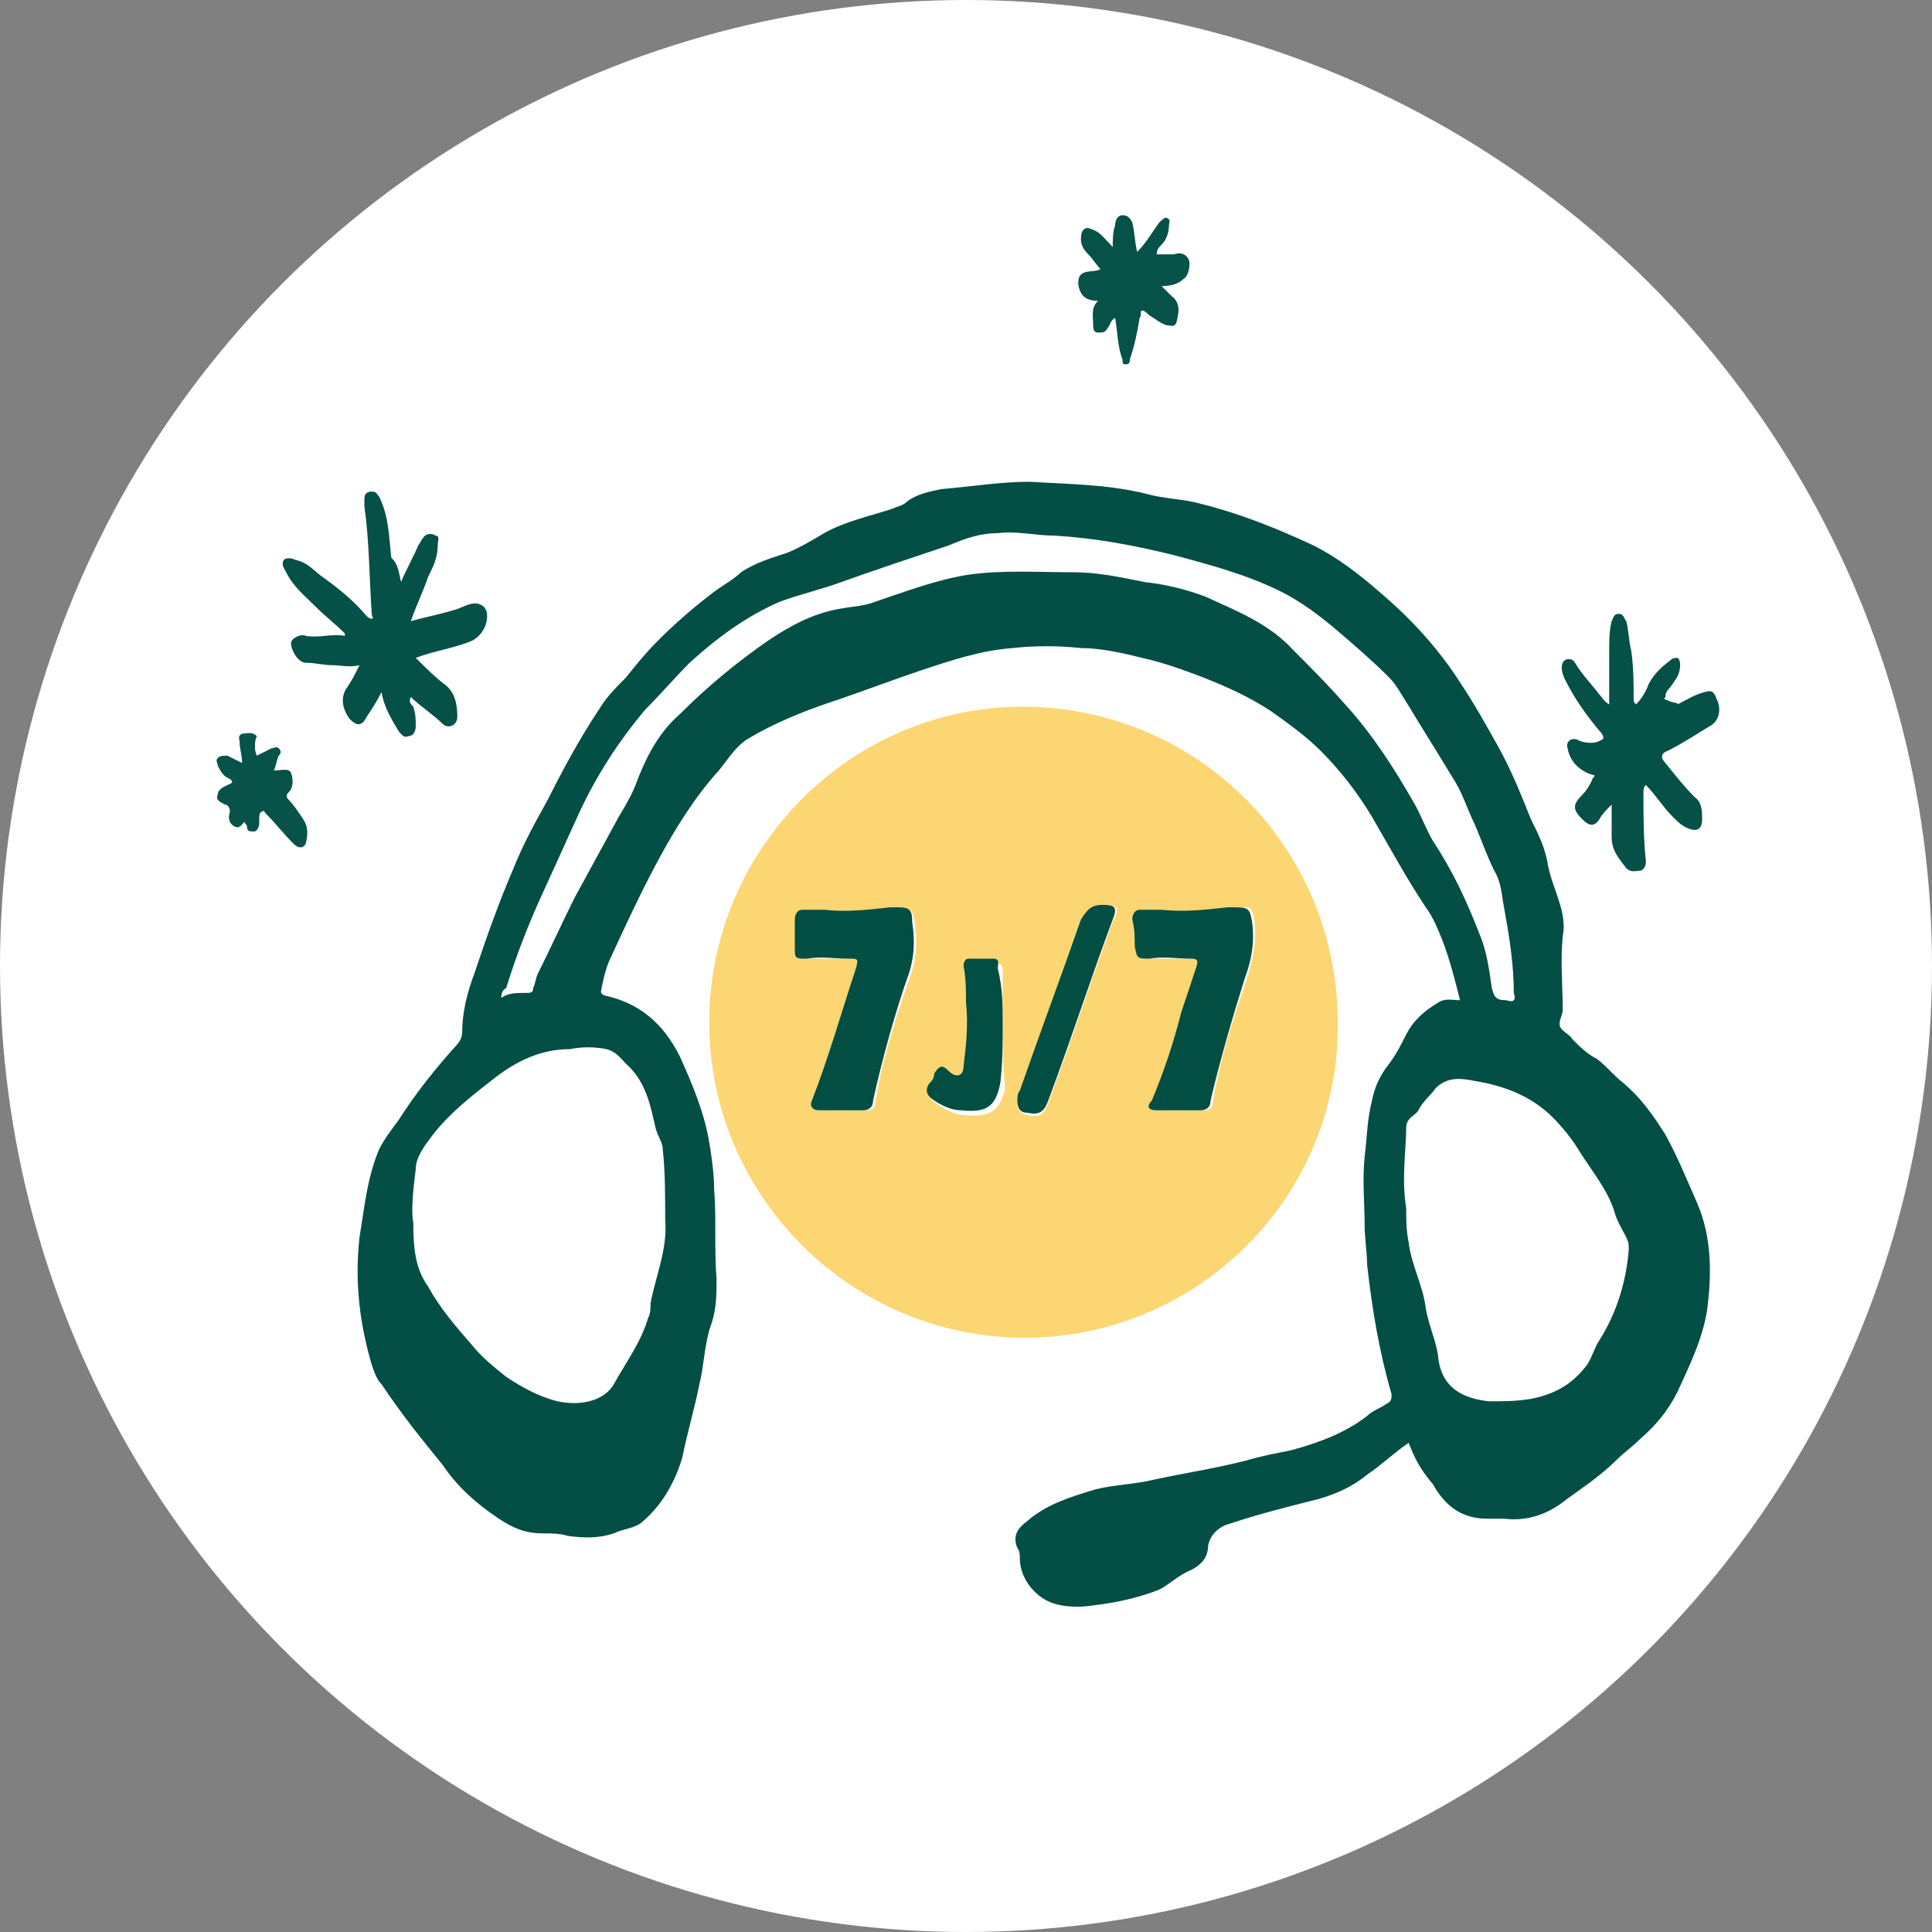 <?xml version="1.0" encoding="utf-8"?>
<!-- Generator: Adobe Illustrator 28.3.0, SVG Export Plug-In . SVG Version: 6.00 Build 0)  -->
<svg version="1.1" id="Calque_1" xmlns="http://www.w3.org/2000/svg" xmlns:xlink="http://www.w3.org/1999/xlink" x="0px" y="0px"
	 viewBox="0 0 79 79" style="enable-background:new 0 0 79 79;" xml:space="preserve">
<rect x="0" y="0" width="79" height="79" fill="#808080" stroke="none"/>
<style type="text/css">
	.st0{fill:#FFFFFF;}
	.st1{fill:#034F45;}
	.st2{fill:#FCD672;}
	.st3{fill:#065147;}
	.st4{fill:#055047;}
	.st5{fill:#075248;}
	.st6{fill:#085349;}
	.st7{fill:#024E43;}
	.st8{fill:#034E43;}
</style>
<circle class="st0" cx="39.5" cy="39.5" r="39.5"/>
<g>
	<path class="st1" d="M57.6,59c-0.6,0.4-1.1,0.9-1.7,1.3c-0.6,0.5-1.3,0.8-2,1c-1.2,0.3-2.4,0.6-3.6,1c-0.4,0.1-0.8,0.4-0.9,0.9
		c0,0.5-0.3,0.8-0.7,1c-0.5,0.2-0.9,0.6-1.3,0.8c-1,0.4-2.1,0.6-3.2,0.7c-0.3,0-0.6,0-1-0.1c-0.8-0.2-1.5-1-1.5-1.9
		c0-0.1,0-0.3-0.1-0.4c-0.2-0.5,0-0.8,0.4-1.1c0.8-0.7,1.8-1,2.8-1.3c0.8-0.2,1.6-0.2,2.4-0.4c1.4-0.3,2.8-0.5,4.2-0.9
		c0.4-0.1,0.9-0.2,1.4-0.3c1.1-0.3,2.2-0.7,3.1-1.4c0.2-0.2,0.5-0.3,0.8-0.5c0.2-0.1,0.2-0.2,0.2-0.4c-0.5-1.7-0.8-3.5-1-5.3
		c0-0.5-0.1-1.1-0.1-1.6c0-0.9-0.1-1.8,0-2.8c0.1-0.8,0.1-1.5,0.3-2.3c0.1-0.5,0.3-1,0.7-1.5c0.3-0.4,0.5-0.8,0.7-1.2
		c0.3-0.6,0.8-1,1.3-1.3c0.3-0.2,0.6-0.1,0.9-0.1c-0.2-0.8-0.4-1.6-0.7-2.4c-0.2-0.5-0.4-1-0.7-1.4c-0.8-1.2-1.5-2.5-2.2-3.7
		c-0.6-1-1.3-1.9-2.1-2.7c-0.6-0.6-1.3-1.1-2-1.6c-0.9-0.6-1.8-1-2.8-1.4c-0.8-0.3-1.6-0.6-2.5-0.8c-0.8-0.2-1.7-0.4-2.5-0.4
		c-0.9-0.1-1.9-0.1-2.8,0c-1.3,0.1-2.5,0.5-3.7,0.9c-1.2,0.4-2.5,0.9-3.7,1.3c-1.2,0.4-2.4,0.9-3.4,1.5c-0.5,0.3-0.8,0.8-1.2,1.3
		c-1,1.1-1.8,2.4-2.5,3.7c-0.7,1.3-1.3,2.6-1.9,3.9c-0.2,0.4-0.3,0.8-0.4,1.3c0,0.1-0.1,0.2,0.1,0.3c1.4,0.3,2.4,1.1,3.1,2.5
		c0.5,1.1,1,2.3,1.2,3.5c0.1,0.6,0.2,1.3,0.2,1.9c0.1,1.2,0,2.5,0.1,3.7c0,0.6,0,1.2-0.2,1.8c-0.3,0.8-0.3,1.7-0.5,2.5
		c-0.2,1-0.5,2-0.7,3c-0.3,1-0.8,1.9-1.6,2.6c-0.3,0.3-0.8,0.3-1.2,0.5c-0.6,0.2-1.2,0.2-1.9,0.1c-0.3-0.1-0.7-0.1-1-0.1
		c-0.7,0-1.2-0.2-1.8-0.6c-0.9-0.6-1.7-1.3-2.3-2.2c-0.9-1.1-1.7-2.1-2.5-3.3c-0.2-0.2-0.3-0.5-0.4-0.8c-0.5-1.7-0.7-3.4-0.5-5.2
		c0.2-1.2,0.3-2.4,0.8-3.6c0.2-0.4,0.5-0.8,0.8-1.2c0.7-1.1,1.5-2.1,2.4-3.1c0.1-0.1,0.2-0.3,0.2-0.5c0-0.8,0.2-1.6,0.5-2.4
		c0.5-1.5,1-2.9,1.6-4.3c0.4-1,0.9-1.9,1.4-2.8c0.6-1.2,1.3-2.5,2.1-3.7c0.3-0.5,0.7-0.9,1.1-1.3c0.4-0.5,0.8-1,1.3-1.5
		c0.7-0.7,1.5-1.4,2.3-2c0.4-0.3,0.8-0.5,1.1-0.8c0.6-0.4,1.3-0.6,1.9-0.8c0.5-0.2,1-0.5,1.5-0.8c0.9-0.5,1.9-0.7,2.8-1
		c0.2-0.1,0.4-0.1,0.6-0.3c0.4-0.3,0.9-0.4,1.4-0.5c1.2-0.1,2.4-0.3,3.6-0.3c1.6,0.1,3.2,0.1,4.8,0.5c0.7,0.2,1.5,0.2,2.2,0.4
		c1.6,0.4,3.1,1,4.6,1.7c1,0.5,1.9,1.2,2.7,1.9c1.3,1.1,2.4,2.3,3.3,3.7c0.6,0.9,1.1,1.8,1.6,2.7c0.5,0.9,0.9,1.9,1.3,2.9
		c0.3,0.6,0.6,1.2,0.7,1.9c0.2,1,0.8,1.9,0.6,2.9c-0.1,1,0,2,0,3c0,0.2-0.2,0.5-0.1,0.7c0.1,0.2,0.4,0.3,0.5,0.5
		c0.3,0.3,0.6,0.6,1,0.8c0.4,0.3,0.7,0.7,1.1,1c0.7,0.6,1.2,1.3,1.7,2.1c0.5,0.9,0.9,1.9,1.3,2.8c0.6,1.4,0.6,2.9,0.4,4.4
		c-0.2,1.2-0.7,2.2-1.2,3.3c-0.4,0.8-0.9,1.4-1.6,2c-0.3,0.3-0.6,0.5-0.9,0.8c-0.7,0.7-1.5,1.2-2.3,1.8c-0.7,0.5-1.5,0.7-2.3,0.6
		c-0.2,0-0.5,0-0.7,0c-1,0-1.7-0.5-2.2-1.4C58,60,57.8,59.5,57.6,59L57.6,59z M16.9,50c0,1.1,0.1,1.9,0.6,2.6
		c0.5,0.9,1.1,1.6,1.8,2.4c0.4,0.5,0.9,0.9,1.4,1.3c0.6,0.4,1.3,0.8,2.1,1c0.9,0.2,1.9,0,2.3-0.7c0.5-0.9,1.1-1.7,1.4-2.7
		c0.1-0.2,0.1-0.4,0.1-0.6c0.2-1.1,0.7-2.2,0.6-3.4c0-1,0-2-0.1-2.9c0-0.3-0.2-0.5-0.3-0.9c-0.2-0.9-0.4-1.9-1.2-2.6
		c-0.2-0.2-0.4-0.5-0.8-0.6c-0.5-0.1-1-0.1-1.5,0c-1.2,0-2.2,0.5-3.1,1.2c-0.9,0.7-1.8,1.4-2.5,2.3c-0.3,0.4-0.7,0.9-0.7,1.4
		C16.9,48.6,16.8,49.5,16.9,50z M57.5,49.4c0,0.5,0,0.9,0.1,1.4c0.1,0.9,0.6,1.8,0.7,2.7c0.1,0.6,0.4,1.3,0.5,1.9
		c0.1,1.4,1.1,1.8,2.1,1.9c0.6,0,1.1,0,1.7-0.1c1-0.2,1.7-0.6,2.3-1.4c0.2-0.3,0.3-0.7,0.5-1c0.7-1.1,1.1-2.4,1.2-3.7
		c0-0.2,0-0.3-0.1-0.5c-0.2-0.4-0.4-0.7-0.5-1.1c-0.3-0.9-0.9-1.6-1.4-2.4c-0.3-0.5-0.7-1-1.1-1.4c-0.9-0.9-2-1.3-3.2-1.5
		c-0.5-0.1-1.1-0.2-1.6,0.3c-0.2,0.3-0.5,0.5-0.7,0.9c-0.1,0.2-0.5,0.3-0.5,0.7C57.5,47,57.3,48.2,57.5,49.4L57.5,49.4z M20.5,40.8
		c0.3-0.2,0.6-0.2,1-0.2c0.2,0,0.3,0,0.3-0.2c0.1-0.2,0.1-0.4,0.2-0.6c0.5-1,1-2.1,1.5-3.1c0.6-1.1,1.2-2.2,1.8-3.3
		c0.3-0.5,0.6-1,0.8-1.6c0.4-1,0.9-1.9,1.7-2.6c1.1-1.1,2.3-2.1,3.6-3c0.9-0.6,1.8-1.1,2.9-1.3c0.5-0.1,1-0.1,1.5-0.3
		c1.2-0.4,2.5-0.9,3.8-1.1c1.4-0.2,2.8-0.1,4.3-0.1c1,0,1.9,0.2,2.9,0.4c0.9,0.1,1.7,0.3,2.5,0.6c1.3,0.6,2.6,1.1,3.6,2.2
		c0.7,0.7,1.4,1.4,2.1,2.2c1.1,1.2,2,2.6,2.8,4c0.3,0.5,0.5,1.1,0.8,1.6c0.8,1.2,1.4,2.5,1.9,3.8c0.3,0.7,0.4,1.5,0.5,2.2
		c0.1,0.4,0.2,0.5,0.6,0.5c0.3,0.1,0.4,0,0.3-0.3c0-1.2-0.2-2.4-0.4-3.5c-0.1-0.5-0.1-1-0.4-1.5c-0.3-0.6-0.5-1.2-0.8-1.9
		c-0.3-0.6-0.5-1.3-0.9-1.9c-0.6-1-1.3-2.1-1.9-3.1c-0.2-0.3-0.4-0.7-0.7-1c-0.7-0.7-1.4-1.3-2.1-1.9c-0.7-0.6-1.5-1.2-2.3-1.6
		c-1.4-0.7-2.9-1.1-4.4-1.5c-1.6-0.4-3.2-0.7-4.9-0.8c-0.8,0-1.5-0.2-2.3-0.1c-0.7,0-1.3,0.2-2,0.5c-1.5,0.5-3,1-4.4,1.5
		c-0.8,0.3-1.7,0.5-2.5,0.8c-1.4,0.6-2.6,1.5-3.7,2.5c-0.6,0.6-1.2,1.3-1.8,1.9c-1.1,1.3-2,2.7-2.7,4.2c-0.5,1.1-1,2.2-1.5,3.3
		c-0.6,1.3-1.1,2.6-1.5,3.9C20.5,40.5,20.5,40.7,20.5,40.8L20.5,40.8z"/>
	<path class="st2" d="M41.9,54.7c-7.1,0-12.9-5.8-12.9-12.9c0-7.1,5.8-12.9,12.8-12.9c7.2,0,12.9,5.8,12.9,12.9
		C54.8,48.9,49,54.7,41.9,54.7z M47.5,37.2c-0.3,0-0.5,0-0.8,0c-0.2,0-0.3,0.1-0.3,0.4c0,0.4,0,0.7,0.1,1.1c0,0.5,0.1,0.5,0.6,0.5
		c0.6,0,1.1,0,1.7,0c0.3,0,0.4,0.1,0.2,0.4c-0.2,0.6-0.4,1.2-0.6,1.8c-0.4,1.2-0.8,2.4-1.2,3.6c-0.1,0.3-0.1,0.4,0.2,0.4
		c0.6,0,1.2,0,1.8,0c0.3,0,0.4-0.1,0.4-0.4c0.3-1.7,0.8-3.3,1.4-5c0.2-0.7,0.4-1.5,0.3-2.3c-0.1-0.6-0.1-0.6-0.7-0.6
		c-0.1,0-0.2,0-0.3,0C49.3,37.2,48.4,37.4,47.5,37.2L47.5,37.2z M33.7,37.2c-0.3,0-0.5,0-0.8,0c-0.2,0-0.4,0.1-0.3,0.4
		c0,0.4,0,0.8,0,1.1c0,0.4,0.1,0.5,0.5,0.5c0.6,0,1.1,0,1.7,0c0.5,0,0.5,0,0.3,0.4c-0.6,1.8-1.1,3.6-1.8,5.4
		c-0.1,0.2-0.1,0.4,0.3,0.4c0.6,0,1.2,0,1.8,0c0.3,0,0.4-0.1,0.4-0.4c0.3-1.8,0.9-3.6,1.5-5.3c0.2-0.7,0.2-1.3,0.1-2
		c-0.1-0.5-0.1-0.5-0.6-0.6c-0.1,0-0.2,0-0.3,0C35.5,37.2,34.6,37.3,33.7,37.2L33.7,37.2z M45.1,37c-0.5,0-0.7,0.2-0.9,0.7
		c-0.8,2.3-1.7,4.7-2.5,7c0,0.1-0.1,0.2-0.1,0.4c0,0.3,0.1,0.4,0.4,0.5c0.5,0.1,0.7,0,0.9-0.6c0.9-2.4,1.7-4.9,2.6-7.3
		C45.8,37.1,45.7,37,45.1,37L45.1,37z M41,41.8c0-0.7,0-1.3,0-2c0-0.2,0-0.4-0.2-0.4c-0.3,0-0.7,0-1,0c-0.2,0-0.3,0.1-0.2,0.3
		c0.1,0.5,0,1,0.1,1.5c0.1,0.9,0,1.7-0.1,2.6c-0.1,0.4-0.3,0.5-0.6,0.2c-0.3-0.3-0.5-0.2-0.6,0.1c-0.1,0.1-0.2,0.2-0.2,0.4
		c-0.2,0.3-0.2,0.5,0.2,0.7c0.3,0.2,0.7,0.4,1.1,0.4c1,0.1,1.4-0.2,1.6-1.1C41,43.5,41,42.6,41,41.8L41,41.8z"/>
	<path class="st3" d="M16.4,23.8c0.2-0.5,0.5-1,0.7-1.5c0.1-0.1,0.1-0.2,0.2-0.3c0.1-0.2,0.4-0.2,0.5-0.1c0.2,0,0.1,0.2,0.1,0.4
		c0,0.5-0.2,0.9-0.4,1.3c-0.2,0.6-0.5,1.2-0.7,1.8c0.7-0.2,1.3-0.3,1.9-0.5c0.3-0.1,0.6-0.3,0.9-0.2c0.2,0.1,0.2,0.1,0.3,0.3
		c0.1,0.5-0.2,1-0.6,1.2c-0.7,0.3-1.5,0.4-2.3,0.7c0.4,0.4,0.8,0.8,1.2,1.1c0.4,0.3,0.5,0.8,0.5,1.3c0,0.4-0.4,0.5-0.6,0.3
		c-0.4-0.4-0.9-0.7-1.3-1.1c-0.1,0.2,0,0.3,0.1,0.4c0.1,0.3,0.1,0.5,0.1,0.8c0,0.2-0.1,0.4-0.3,0.4c-0.2,0.1-0.3-0.1-0.4-0.2
		c-0.3-0.5-0.6-1-0.7-1.6c-0.2,0.4-0.4,0.7-0.6,1c-0.2,0.4-0.4,0.4-0.7,0.1c-0.3-0.4-0.4-0.9-0.1-1.3c0.2-0.3,0.3-0.5,0.5-0.9
		c-0.4,0.1-0.8,0-1.1,0c-0.4,0-0.7-0.1-1.1-0.1c-0.3,0-0.6-0.5-0.6-0.8c0-0.2,0.4-0.4,0.6-0.3c0.5,0.1,1.1-0.1,1.6,0
		c0,0,0-0.1,0-0.1c-0.4-0.4-0.8-0.7-1.2-1.1c-0.4-0.4-0.9-0.8-1.2-1.4c-0.1-0.2-0.2-0.3-0.1-0.5c0.1-0.1,0.3-0.1,0.5,0
		c0.5,0.1,0.8,0.5,1.1,0.7c0.7,0.5,1.3,1,1.8,1.6c0,0,0.1,0.1,0.2,0.1c0.1,0,0-0.1,0-0.2c-0.1-1.5-0.1-3-0.3-4.4c0-0.1,0-0.2,0-0.3
		c0-0.2,0.1-0.3,0.3-0.3c0.2,0,0.2,0.1,0.3,0.2c0.4,0.8,0.4,1.6,0.5,2.5C16.3,23.1,16.3,23.4,16.4,23.8
		C16.4,23.8,16.4,23.8,16.4,23.8L16.4,23.8z"/>
	<path class="st4" d="M68.6,28.8c0.4-0.2,0.7-0.4,1.1-0.5c0.3-0.1,0.4,0,0.5,0.3c0.2,0.4,0.1,0.9-0.3,1.1c-0.5,0.3-1.1,0.7-1.7,1
		c-0.3,0.1-0.3,0.3-0.1,0.5c0.4,0.5,0.8,1,1.2,1.4c0.3,0.2,0.3,0.6,0.3,0.9c0,0.4-0.2,0.5-0.5,0.4c-0.3-0.1-0.5-0.3-0.7-0.5
		c-0.4-0.4-0.7-0.9-1.1-1.3c-0.1,0.1-0.1,0.2-0.1,0.3c0,0.9,0,1.9,0.1,2.8c0,0.1,0,0.3-0.2,0.4c-0.2,0-0.4,0.1-0.6-0.1
		c-0.3-0.4-0.6-0.7-0.6-1.3c0-0.4,0-0.8,0-1.3c-0.2,0.2-0.4,0.4-0.5,0.6c-0.2,0.3-0.4,0.3-0.7,0c-0.4-0.4-0.4-0.6,0-1
		c0.2-0.2,0.3-0.4,0.4-0.6c0-0.1,0.1-0.1,0.1-0.2c-0.5-0.1-1-0.5-1.1-1.1c-0.1-0.3,0.2-0.5,0.5-0.3c0.3,0.1,0.6,0.1,0.8,0
		c0.2-0.1,0.2-0.1,0.1-0.3c-0.6-0.7-1.1-1.4-1.5-2.2c-0.1-0.2-0.2-0.5-0.1-0.7c0.1-0.2,0.4-0.2,0.5,0c0.3,0.5,0.7,0.9,1,1.3
		c0.1,0.1,0.2,0.3,0.4,0.4c0-0.7,0-1.4,0-2.2c0-0.4,0-0.8,0.1-1.2c0.1-0.2,0.1-0.3,0.3-0.3c0.2,0,0.2,0.2,0.3,0.3
		c0.1,0.4,0.1,0.8,0.2,1.2c0.1,0.7,0.1,1.3,0.1,2c0,0.1,0,0.1,0.1,0.2c0.2-0.2,0.4-0.5,0.5-0.8c0.2-0.4,0.5-0.7,0.9-1
		c0.1-0.1,0.2-0.1,0.3-0.1c0.1,0.1,0.1,0.2,0.1,0.3c0,0.4-0.2,0.6-0.4,0.9c-0.1,0.1-0.2,0.2-0.2,0.4c0,0-0.1,0.1,0,0.1
		C68.5,28.8,68.6,28.7,68.6,28.8L68.6,28.8z"/>
	<path class="st5" d="M44.9,12.3c-0.5,0-0.7-0.2-0.8-0.6C44,10.9,44.7,11.2,45,11c-0.2-0.2-0.3-0.4-0.5-0.6
		c-0.2-0.2-0.3-0.4-0.3-0.6c0-0.1,0-0.3,0.1-0.4c0.1-0.1,0.2-0.1,0.4,0c0.3,0.1,0.5,0.4,0.8,0.7c0-0.3,0-0.6,0.1-0.9
		c0-0.2,0.1-0.4,0.3-0.4c0.2,0,0.3,0.1,0.4,0.3c0.1,0.4,0.1,0.8,0.2,1.2c0.4-0.4,0.6-0.8,0.9-1.2c0.1-0.1,0.2-0.2,0.3-0.2
		c0.2,0.1,0.1,0.2,0.1,0.3c0,0.3-0.1,0.6-0.3,0.8c-0.1,0.1-0.2,0.2-0.2,0.4c0.2,0,0.5,0,0.7,0c0.3-0.1,0.5,0,0.6,0.2
		c0.1,0.2,0,0.7-0.2,0.8c-0.2,0.2-0.5,0.3-0.9,0.3c0.2,0.2,0.3,0.3,0.4,0.4c0.4,0.3,0.3,0.7,0.2,1.1c-0.1,0.2-0.2,0.1-0.4,0.1
		c-0.3-0.1-0.5-0.3-0.7-0.4c-0.1-0.1-0.2-0.2-0.3-0.2c-0.1,0,0,0.2-0.1,0.3c-0.1,0.6-0.2,1.1-0.4,1.7c0,0.1,0,0.2-0.2,0.2
		c-0.1,0-0.1-0.1-0.1-0.2c-0.2-0.5-0.2-1.1-0.3-1.7c-0.2,0.1-0.2,0.3-0.3,0.4c-0.1,0.2-0.2,0.2-0.4,0.2c-0.2,0-0.2-0.2-0.2-0.3
		C44.7,12.9,44.6,12.6,44.9,12.3z"/>
	<path class="st6" d="M10.5,30.9c0.2-0.1,0.4-0.2,0.6-0.3c0.1,0,0.2-0.1,0.3,0c0.1,0.1,0.1,0.2,0,0.3c-0.1,0.2-0.1,0.4-0.2,0.6
		c0.1,0,0.1,0,0.1,0c0.2,0,0.5-0.1,0.6,0.1c0.1,0.3,0.1,0.6-0.1,0.8c-0.1,0.1-0.1,0.2,0,0.3c0.2,0.2,0.4,0.5,0.6,0.8
		c0.2,0.3,0.2,0.6,0.1,1c-0.1,0.2-0.3,0.2-0.5,0c-0.4-0.4-0.7-0.8-1.1-1.2c-0.1-0.1-0.1-0.2-0.2-0.1c-0.1,0-0.1,0.2-0.1,0.3
		c0,0.1,0,0.1,0,0.2c0,0.1-0.1,0.3-0.2,0.3c-0.2,0-0.3,0-0.3-0.2c0-0.1-0.1-0.1-0.1-0.2c-0.1,0.1-0.2,0.3-0.4,0.2
		c-0.2-0.1-0.3-0.3-0.2-0.6c0-0.2-0.1-0.3-0.2-0.3c-0.2-0.1-0.4-0.2-0.3-0.4c0-0.2,0.2-0.3,0.4-0.4c0.3-0.1,0.2-0.2,0-0.3
		c-0.2-0.1-0.3-0.3-0.4-0.5c0-0.1-0.1-0.2,0-0.3c0.1-0.1,0.2-0.1,0.4-0.1c0.2,0.1,0.4,0.2,0.6,0.3c0-0.3-0.1-0.6-0.1-0.8
		c0-0.2-0.1-0.3,0.1-0.4c0.2,0,0.4-0.1,0.6,0.1C10.4,30.3,10.4,30.7,10.5,30.9L10.5,30.9z"/>
	<path class="st7" d="M47.5,37.2c0.9,0.1,1.8,0,2.7-0.1c0.1,0,0.2,0,0.3,0c0.6,0,0.6,0.1,0.7,0.6c0.1,0.8,0,1.5-0.3,2.3
		c-0.5,1.6-1,3.3-1.4,5c0,0.3-0.2,0.4-0.4,0.4c-0.6,0-1.2,0-1.8,0c-0.4,0-0.4-0.2-0.2-0.4c0.5-1.2,0.9-2.4,1.2-3.6
		c0.2-0.6,0.4-1.2,0.6-1.8c0.1-0.3,0.1-0.4-0.2-0.4c-0.6,0-1.1-0.1-1.7,0c-0.5,0-0.5,0-0.6-0.5c0-0.4,0-0.7-0.1-1.1
		c0-0.2,0.1-0.4,0.3-0.4C47,37.2,47.3,37.2,47.5,37.2L47.5,37.2z"/>
	<path class="st7" d="M33.7,37.2c0.9,0.1,1.8,0,2.7-0.1c0.1,0,0.2,0,0.3,0c0.5,0,0.6,0.1,0.6,0.6c0.1,0.7,0.1,1.3-0.1,2
		c-0.6,1.7-1.1,3.5-1.5,5.3c0,0.3-0.2,0.4-0.4,0.4c-0.6,0-1.2,0-1.8,0c-0.3,0-0.4-0.2-0.3-0.4c0.7-1.8,1.2-3.6,1.8-5.4
		c0.1-0.4,0.1-0.4-0.3-0.4c-0.6,0-1.1-0.1-1.7,0c-0.5,0-0.5,0-0.5-0.5c0-0.4,0-0.8,0-1.1c0-0.2,0.1-0.4,0.3-0.4
		C33.2,37.2,33.5,37.2,33.7,37.2L33.7,37.2z"/>
	<path class="st8" d="M45.1,37c0.5,0,0.6,0.1,0.4,0.6c-0.9,2.4-1.7,4.9-2.6,7.3c-0.2,0.6-0.4,0.7-0.9,0.6c-0.3,0-0.4-0.2-0.4-0.5
		c0-0.1,0-0.3,0.1-0.4c0.8-2.3,1.7-4.7,2.5-7C44.5,37.1,44.7,37,45.1,37L45.1,37z"/>
	<path class="st8" d="M41,41.8c0,0.9,0,1.7-0.1,2.5c-0.2,1-0.6,1.2-1.6,1.1c-0.4,0-0.8-0.2-1.1-0.4c-0.3-0.2-0.4-0.4-0.2-0.7
		c0.1-0.1,0.2-0.2,0.2-0.4c0.2-0.3,0.3-0.4,0.6-0.1c0.3,0.3,0.6,0.2,0.6-0.2c0.1-0.8,0.2-1.7,0.1-2.6c0-0.5,0-1-0.1-1.5
		c0-0.2,0.1-0.3,0.2-0.3c0.3,0,0.7,0,1,0c0.3,0,0.2,0.2,0.2,0.4C41,40.4,41,41.1,41,41.8L41,41.8z"/>
</g>
</svg>
